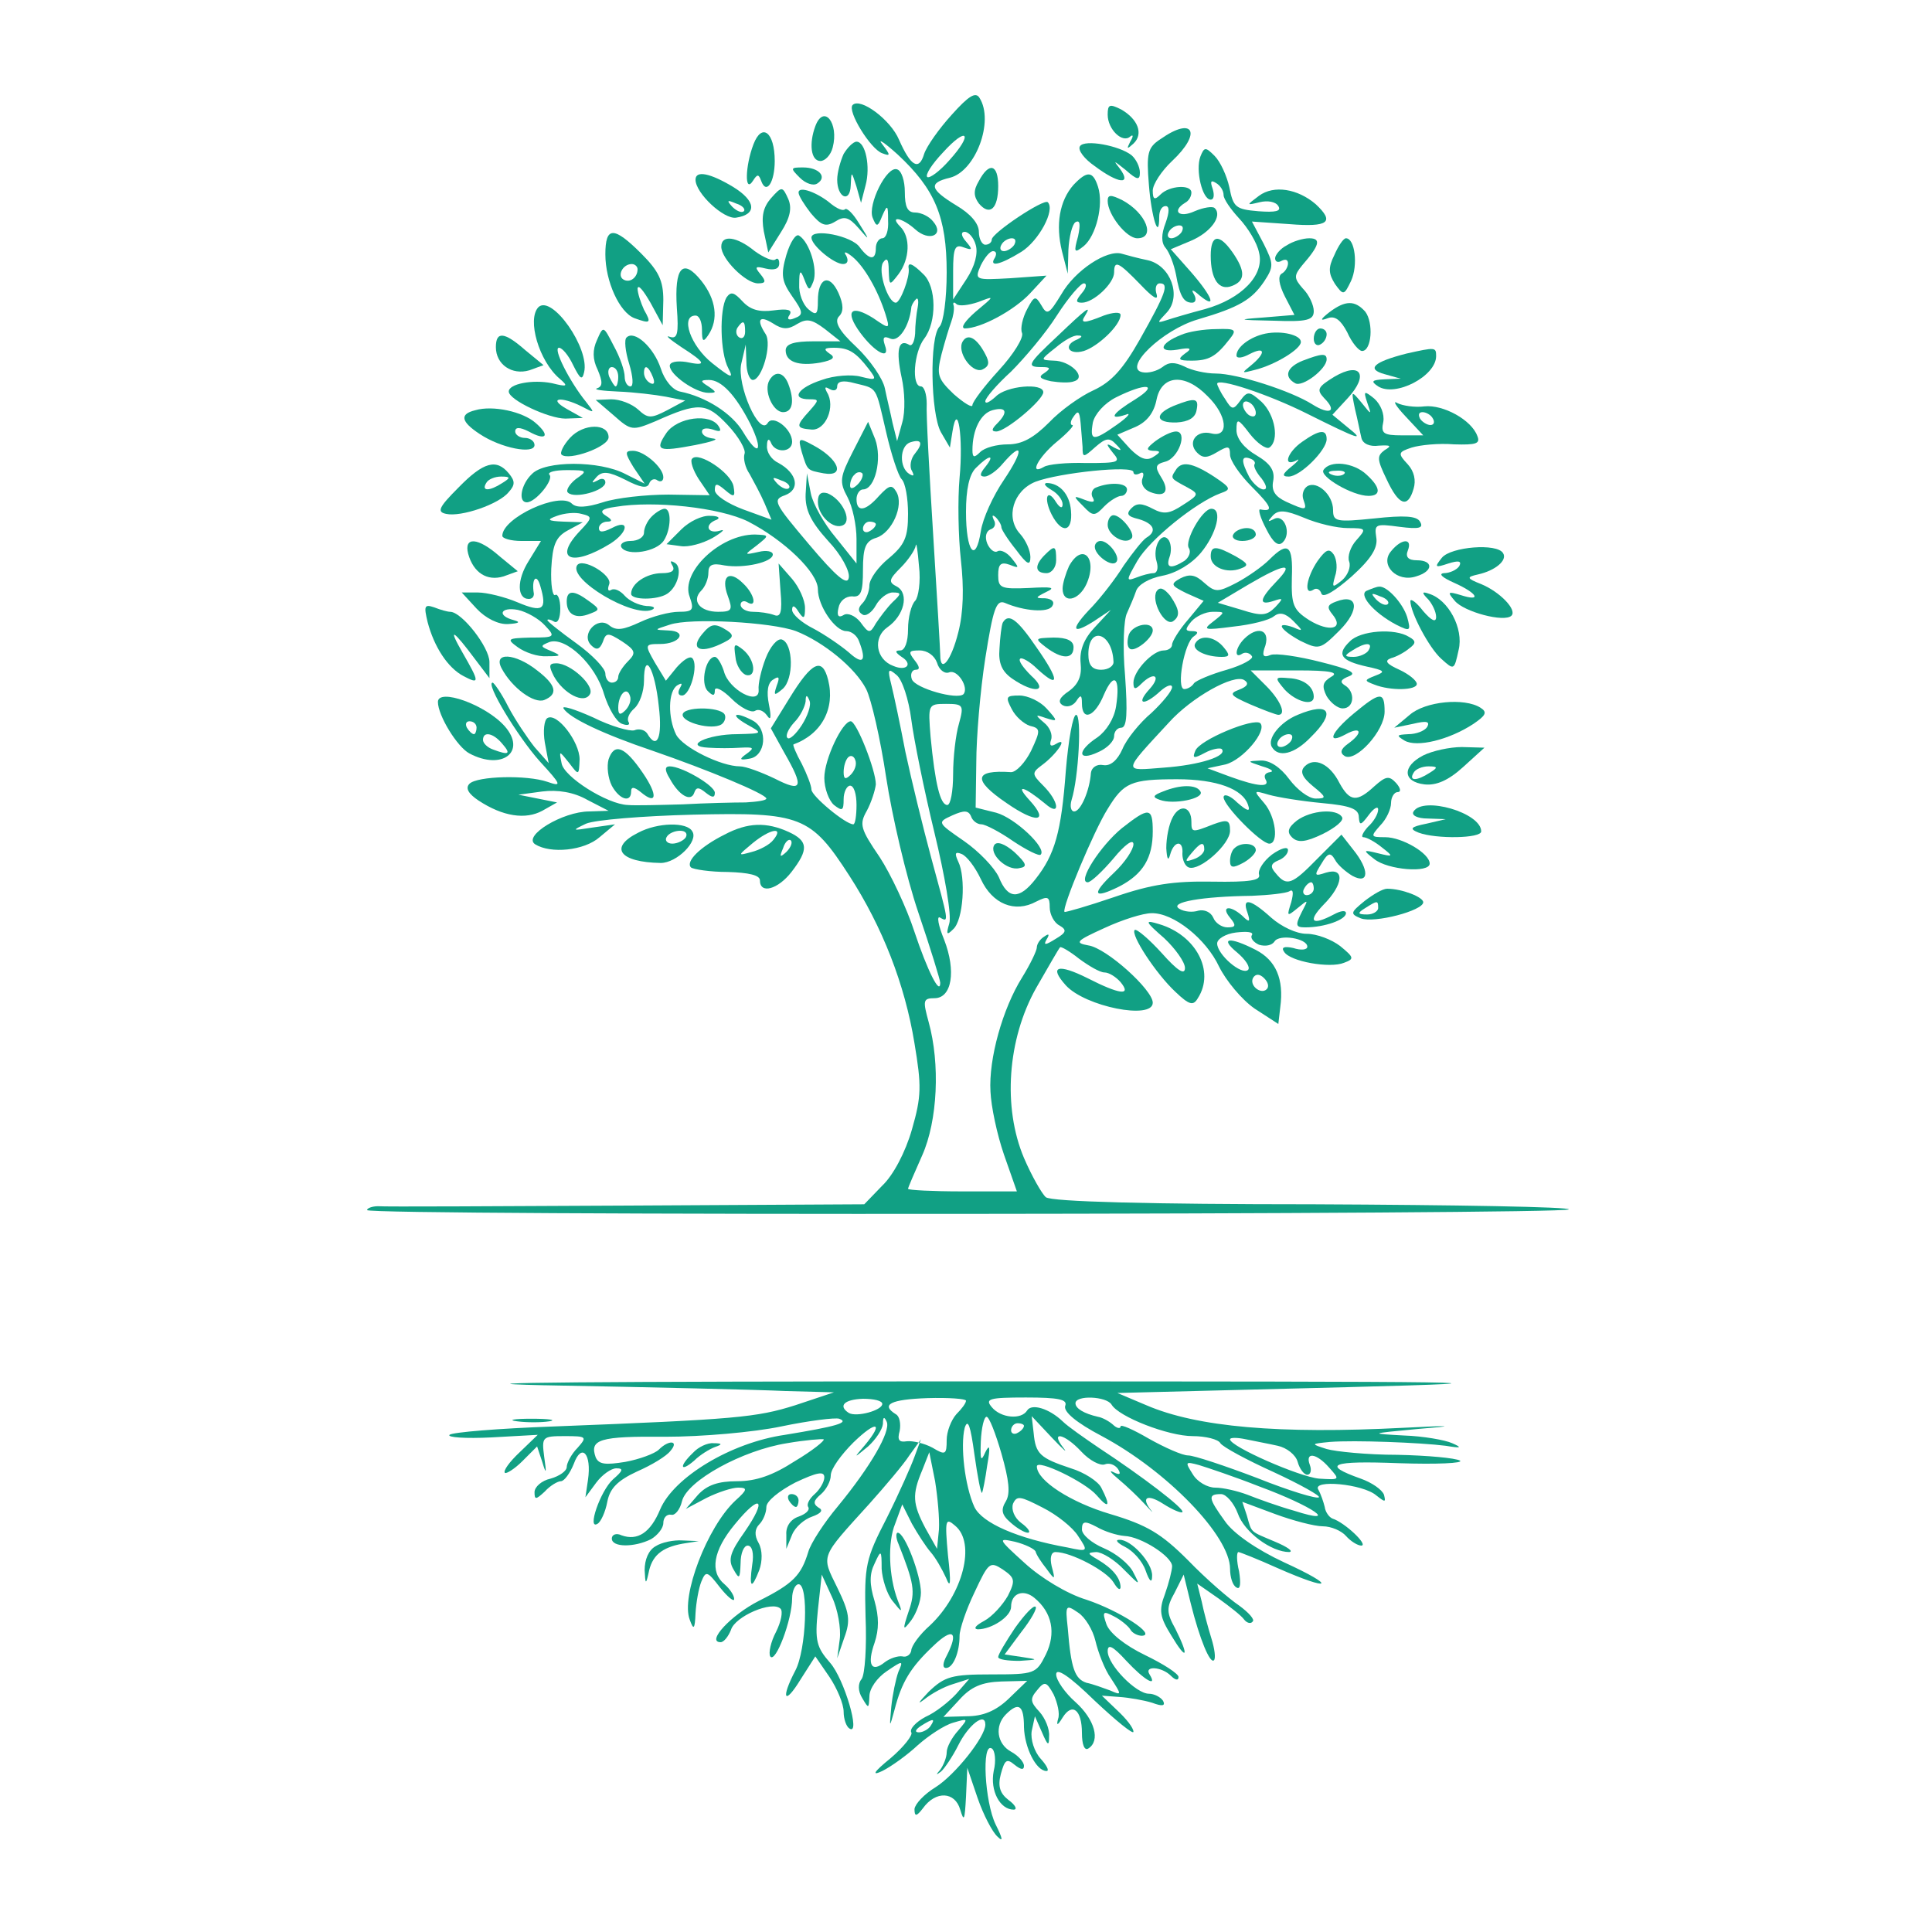 <?xml version="1.0" standalone="no"?>
<!DOCTYPE svg PUBLIC "-//W3C//DTD SVG 20010904//EN"
 "http://www.w3.org/TR/2001/REC-SVG-20010904/DTD/svg10.dtd">
<svg version="1.0" xmlns="http://www.w3.org/2000/svg"
 width="300pt" height="300pt" viewBox="0 0 300 300"
 preserveAspectRatio="xMidYMid meet">
<g transform="translate(0,300) scale(0.1,-0.1)"
fill="#11a084" stroke="none">
<path d="M1478 2822 c-20 -22 -39 -49 -43 -61 -8 -27 -21 -19 -39 22 -13 31
-60 66 -72 54 -9 -9 28 -69 46 -75 13 -5 13 -3 0 14 -8 10 3 3 24 -16 58 -54
76 -97 76 -183 0 -41 -5 -78 -11 -84 -16 -16 -14 -135 2 -164 l14 -24 4 25 c8
50 17 -9 11 -72 -3 -34 -2 -91 2 -127 5 -44 4 -82 -4 -113 -11 -44 -28 -65
-28 -35 0 6 -5 91 -11 187 -6 96 -11 187 -10 203 0 15 -4 27 -9 27 -15 0 -11
53 5 74 20 26 19 81 -1 100 -17 17 -25 20 -23 9 2 -13 -13 -53 -20 -53 -12 0
-28 48 -20 62 6 9 9 6 9 -12 1 -24 1 -24 15 -6 18 24 19 58 3 74 -18 18 3 14
23 -4 22 -20 46 -9 28 12 -6 8 -19 14 -28 14 -12 0 -16 9 -16 32 0 17 -5 33
-12 35 -16 6 -46 -55 -38 -75 6 -15 8 -15 15 3 8 18 9 17 9 -7 1 -16 -3 -28
-9 -28 -5 0 -10 -7 -10 -15 0 -20 -10 -19 -25 1 -12 18 -75 30 -75 15 0 -12
35 -41 49 -41 7 0 9 5 5 13 -5 7 -1 7 10 -2 18 -15 39 -51 51 -89 7 -23 7 -24
-19 -6 -35 22 -45 11 -20 -23 23 -31 47 -43 38 -19 -4 12 -2 15 9 10 13 -5 29
20 32 48 0 3 3 9 7 13 3 4 5 -1 3 -12 -2 -10 -4 -28 -4 -41 -1 -13 -5 -21 -10
-17 -16 9 -20 -9 -11 -51 5 -22 6 -53 1 -70 l-8 -29 -7 28 c-3 15 -9 39 -12
54 -3 15 -23 44 -44 64 -28 26 -35 40 -27 48 7 7 7 18 -1 36 -14 31 -32 24
-32 -12 0 -21 -2 -24 -15 -13 -8 7 -15 24 -14 39 0 22 2 23 8 7 7 -18 8 -18
14 -3 7 19 -6 61 -22 71 -5 4 -14 -10 -20 -30 -9 -31 -7 -41 9 -64 17 -24 18
-29 4 -34 -9 -4 -13 -2 -8 5 5 8 -3 10 -25 7 -22 -3 -36 1 -48 14 -13 14 -18
16 -25 6 -11 -19 -10 -86 3 -110 9 -17 4 -15 -25 8 -34 27 -50 74 -26 74 6 0
10 -10 10 -22 0 -19 2 -20 10 -8 16 24 12 55 -11 84 -29 36 -42 21 -38 -42 3
-40 1 -49 -11 -45 -8 3 0 -4 18 -16 39 -25 40 -30 7 -23 -14 2 -25 0 -25 -6 0
-14 40 -42 60 -42 13 0 13 1 0 10 -13 8 -13 10 1 10 19 0 41 -23 64 -68 21
-43 13 -53 -11 -13 -17 29 -58 55 -98 63 -11 2 -24 17 -30 36 -11 33 -41 60
-53 48 -4 -3 -2 -22 4 -41 6 -20 7 -35 2 -35 -5 0 -9 7 -9 15 0 9 -7 30 -17
48 -16 31 -16 32 -26 9 -7 -15 -7 -30 1 -46 8 -19 8 -26 -1 -29 -6 -2 9 -4 33
-5 25 -1 58 -5 74 -8 l30 -6 -28 -15 c-25 -13 -30 -13 -45 1 -10 9 -28 16 -42
16 l-24 -1 28 -24 c27 -24 29 -24 65 -9 67 30 79 29 112 -6 17 -18 29 -39 26
-45 -2 -7 1 -21 8 -31 6 -11 17 -31 23 -45 l11 -26 -44 16 c-24 9 -44 22 -44
30 0 11 3 11 16 0 14 -12 16 -11 13 6 -4 21 -54 54 -64 43 -4 -3 1 -18 10 -32
l17 -25 -64 1 c-35 0 -81 -5 -102 -12 -25 -8 -41 -9 -48 -2 -19 19 -108 -22
-108 -50 0 -4 13 -8 30 -8 l30 0 -19 -31 c-19 -30 -18 -59 0 -59 5 0 8 3 8 8
-4 23 4 33 10 12 11 -37 4 -42 -36 -25 -19 8 -47 15 -61 15 l-25 0 23 -25 c14
-15 34 -25 49 -24 17 1 20 3 9 6 -27 7 -21 21 6 16 14 -3 33 -14 42 -24 17
-18 16 -19 -22 -19 -36 -1 -38 -2 -20 -15 11 -8 31 -15 45 -14 23 0 23 1 7 8
-17 7 -18 8 -3 14 25 9 72 -35 85 -81 7 -22 19 -43 28 -46 8 -3 13 -2 10 3 -3
5 1 14 9 21 8 7 15 26 15 43 0 48 17 19 23 -40 6 -49 -3 -68 -18 -42 -4 6 -13
8 -20 5 -7 -2 -36 6 -64 20 -29 13 -49 19 -46 14 9 -15 62 -40 139 -66 84 -29
176 -67 176 -74 0 -3 -15 -5 -32 -6 -18 0 -62 -1 -98 -3 -36 -1 -74 -2 -85 -1
-32 1 -100 44 -103 65 -4 20 -4 20 12 0 15 -20 15 -19 16 6 0 27 -35 73 -50
64 -5 -3 -7 -20 -4 -38 l6 -32 -22 25 c-11 14 -30 42 -41 63 -10 20 -22 37
-24 37 -12 0 39 -84 73 -122 34 -37 35 -40 12 -32 -32 11 -109 9 -121 -3 -7
-7 -1 -16 14 -26 38 -25 73 -30 99 -16 l23 13 -30 6 -30 6 37 5 c24 3 49 -1
70 -13 l33 -17 -30 -1 c-41 0 -104 -38 -84 -51 24 -15 76 -10 100 11 l24 20
-35 -5 c-32 -5 -33 -5 -10 6 14 6 88 12 166 14 168 4 183 -2 243 -95 51 -79
86 -168 101 -260 11 -66 11 -82 -4 -134 -10 -35 -29 -71 -46 -87 l-28 -29
-369 -2 c-202 -1 -376 -2 -386 -1 -9 0 -17 -3 -17 -6 0 -9 1857 -7 1866 1 3 4
-175 7 -397 8 -252 0 -407 4 -415 11 -6 5 -22 33 -34 61 -33 78 -26 184 19
264 19 33 35 61 37 63 1 2 15 -6 30 -18 15 -11 32 -21 39 -21 7 0 18 -7 25
-15 18 -22 -2 -19 -51 6 -46 23 -61 19 -34 -11 30 -33 135 -54 135 -27 0 20
-72 85 -100 89 -22 4 -19 7 25 27 28 13 60 23 73 23 34 1 85 -40 105 -83 11
-22 35 -51 55 -65 l37 -24 3 26 c6 44 -7 73 -38 89 -41 21 -57 19 -29 -4 13
-11 21 -23 17 -27 -10 -9 -48 24 -48 41 0 7 13 15 29 17 17 2 28 1 25 -4 -3
-4 2 -11 11 -15 10 -3 20 -1 24 5 7 12 51 5 51 -8 0 -5 -10 -6 -22 -2 -14 3
-19 1 -14 -6 9 -15 71 -26 93 -17 16 6 16 8 -6 26 -13 10 -36 19 -52 19 -16 0
-39 11 -55 25 -32 29 -46 32 -37 8 5 -15 3 -16 -8 -5 -19 17 -34 15 -19 -3 10
-12 9 -15 -4 -15 -9 0 -19 7 -22 15 -4 9 -14 13 -23 11 -9 -3 -22 -2 -30 3
-16 10 35 19 113 20 26 1 53 4 58 7 6 4 7 -2 3 -17 -7 -22 -7 -23 10 -9 17 14
17 14 6 -7 -10 -20 -9 -23 6 -23 30 0 63 12 63 22 0 5 -8 4 -19 -2 -34 -18
-41 -11 -16 15 31 31 34 59 4 50 -18 -6 -19 -5 -7 14 10 17 14 18 21 6 4 -8
17 -19 27 -25 26 -14 27 9 1 41 l-18 23 -37 -37 c-40 -41 -48 -44 -65 -23 -9
10 -8 15 4 20 8 3 15 10 15 16 0 6 -11 3 -25 -7 -13 -10 -22 -24 -20 -31 3 -9
-14 -12 -73 -11 -59 1 -94 -4 -152 -24 -41 -14 -76 -24 -77 -23 -5 5 46 127
67 160 25 41 36 46 108 46 61 0 102 -15 110 -40 4 -11 -1 -10 -17 4 -11 11
-21 14 -21 8 0 -13 58 -72 71 -72 15 0 10 42 -8 63 -17 20 -17 20 7 13 14 -4
51 -10 83 -13 44 -4 57 -9 57 -22 1 -13 3 -13 15 3 8 11 15 15 15 9 0 -7 -7
-19 -16 -27 -8 -9 -11 -16 -7 -16 5 0 18 -7 29 -16 18 -14 18 -15 -6 -9 -24 6
-24 5 -6 -9 21 -17 86 -22 86 -7 0 16 -43 41 -69 41 -23 0 -23 1 -8 18 10 10
17 26 17 35 0 9 5 17 10 17 6 0 5 6 -2 14 -11 12 -16 11 -34 -5 -27 -25 -38
-24 -54 5 -15 30 -39 41 -54 26 -8 -8 -4 -17 13 -31 21 -17 21 -19 4 -19 -11
0 -29 14 -41 30 -14 19 -31 30 -45 29 -21 -1 -21 -1 3 -9 14 -4 19 -8 12 -9
-7 -1 -10 -5 -7 -11 8 -13 -11 -12 -55 4 l-35 13 28 6 c27 7 65 52 54 64 -10
9 -95 -26 -101 -43 -5 -12 -2 -12 15 -3 11 6 23 8 26 6 10 -11 -34 -25 -90
-29 -64 -5 -65 -9 8 70 35 39 101 76 117 66 8 -5 5 -10 -8 -15 -16 -6 -14 -9
18 -23 21 -9 40 -16 43 -16 13 0 3 23 -19 45 l-24 24 72 0 c52 0 66 -3 53 -10
-13 -8 -15 -14 -7 -30 6 -10 17 -19 25 -19 18 0 20 26 3 36 -8 5 -6 9 7 14 13
5 0 11 -44 22 -35 9 -70 14 -78 11 -12 -5 -14 -1 -8 15 7 25 -13 30 -33 10
-14 -14 -16 -32 -3 -23 5 3 12 1 15 -4 3 -4 -15 -14 -39 -21 -25 -7 -48 -17
-51 -21 -3 -5 -10 -9 -15 -9 -13 0 0 73 15 82 7 5 7 8 -3 8 -11 0 -11 3 -1 15
7 8 22 15 33 15 20 0 20 0 1 -15 -17 -13 -15 -14 31 -8 28 3 56 10 63 16 9 7
18 5 30 -7 16 -16 16 -17 0 -10 -29 10 -20 -4 11 -21 29 -14 31 -14 61 16 32
32 29 58 -5 45 -14 -5 -15 -9 -6 -20 19 -23 -5 -28 -36 -9 -25 16 -28 24 -27
66 2 51 -6 57 -35 28 -11 -11 -34 -27 -51 -36 -29 -15 -33 -15 -50 0 -14 13
-23 14 -37 7 -16 -9 -15 -11 9 -23 l27 -12 -24 -29 c-14 -16 -25 -34 -25 -39
0 -5 -6 -9 -13 -9 -17 0 -47 -32 -47 -50 0 -11 3 -11 12 -2 20 20 32 13 13 -8
-22 -24 -9 -27 17 -3 10 9 18 11 18 6 0 -6 -15 -24 -32 -40 -18 -15 -39 -41
-45 -56 -8 -18 -19 -27 -30 -25 -10 2 -18 -4 -19 -12 -2 -28 -16 -60 -26 -60
-5 0 -7 8 -4 18 11 35 16 132 7 132 -5 0 -12 -39 -16 -87 -7 -95 -17 -130 -47
-168 -25 -32 -43 -32 -57 3 -7 15 -31 40 -54 56 -42 29 -42 29 -18 40 18 8 25
8 29 -2 2 -6 9 -12 16 -12 6 0 29 -12 49 -26 21 -14 41 -24 43 -21 10 10 -40
57 -69 65 l-32 8 1 70 c0 38 6 111 14 162 12 76 17 91 30 86 30 -13 68 -16 74
-5 4 6 0 11 -11 12 -16 0 -16 1 2 10 15 7 8 8 -27 6 -44 -2 -48 0 -48 20 0 17
4 21 18 16 15 -6 15 -5 3 10 -7 9 -17 14 -22 11 -5 -3 -12 3 -16 12 -4 10 -2
19 5 22 7 2 9 9 5 15 -3 7 -2 8 3 4 5 -5 9 -12 9 -16 0 -3 10 -19 23 -35 17
-23 22 -25 22 -11 0 10 -7 26 -16 36 -23 25 -11 67 24 81 37 14 152 26 152 15
0 -4 4 -5 10 -2 5 3 7 0 4 -8 -3 -8 2 -17 12 -21 23 -9 31 1 17 23 -10 16 -9
20 6 24 21 5 36 47 17 47 -7 0 -21 -7 -32 -15 -14 -11 -15 -14 -4 -15 13 0 13
-2 0 -10 -10 -6 -20 -2 -35 13 l-20 22 28 12 c18 8 29 22 33 43 8 38 44 41 79
5 31 -30 34 -65 6 -58 -23 6 -38 -14 -22 -30 9 -9 16 -8 31 1 17 10 20 10 20
-4 0 -9 15 -31 34 -50 31 -31 34 -39 13 -35 -4 1 0 -13 9 -30 11 -22 19 -28
26 -21 14 14 2 45 -14 36 -10 -5 -10 -4 -2 5 9 10 20 9 49 -3 21 -9 51 -16 68
-16 29 0 29 -1 13 -19 -9 -10 -14 -25 -11 -33 3 -8 -2 -21 -11 -29 -15 -12
-16 -12 -11 6 4 11 3 26 -2 34 -7 10 -12 8 -25 -10 -17 -25 -22 -54 -7 -45 5
4 11 1 13 -6 3 -7 22 5 47 27 31 28 41 45 38 61 -3 20 -1 21 36 16 31 -4 38
-2 32 8 -5 9 -25 10 -71 5 -59 -6 -64 -5 -64 13 0 24 -25 46 -40 37 -6 -4 -9
-13 -6 -21 6 -17 4 -17 -27 -3 -17 8 -23 17 -20 32 3 16 -4 27 -26 40 -19 11
-31 26 -31 39 0 19 2 19 21 -6 11 -14 25 -24 30 -21 16 11 9 51 -12 71 -19 17
-22 17 -33 2 -11 -15 -13 -15 -24 3 -7 10 -12 21 -12 23 0 10 79 -16 139 -46
82 -41 92 -44 63 -21 l-23 19 24 26 c33 36 20 57 -21 33 -26 -16 -28 -20 -16
-33 21 -21 9 -27 -18 -10 -33 21 -117 48 -150 48 -16 0 -38 5 -49 11 -15 7
-24 7 -34 -1 -8 -6 -22 -10 -31 -8 -31 6 31 66 86 82 65 19 84 31 103 59 15
23 15 27 -1 59 l-18 34 58 -4 c61 -5 71 3 41 31 -28 24 -65 30 -88 13 -20 -15
-20 -15 1 -10 12 3 25 1 29 -6 5 -8 -4 -10 -31 -8 -35 3 -39 6 -45 37 -4 18
-14 40 -23 49 -14 14 -16 14 -22 -1 -8 -21 3 -67 16 -67 5 0 6 7 3 17 -4 11
-3 14 5 9 7 -4 12 -12 12 -19 0 -6 11 -22 24 -36 14 -15 28 -38 31 -53 9 -35
-27 -72 -84 -88 -23 -6 -50 -14 -59 -17 -16 -5 -16 -5 0 12 23 25 6 73 -30 81
-15 3 -33 8 -40 10 -23 7 -73 -26 -94 -63 -19 -31 -22 -33 -31 -17 -9 15 -11
15 -22 -6 -7 -13 -11 -30 -8 -37 3 -7 -13 -33 -36 -58 -22 -24 -41 -49 -41
-54 0 -5 -13 3 -29 17 -25 24 -27 30 -19 62 5 19 12 42 15 50 3 8 5 19 4 25
-2 5 0 7 4 3 4 -4 19 -2 34 3 26 10 26 10 -4 -15 -16 -14 -24 -25 -17 -26 25
0 77 28 102 55 l25 27 -56 -4 c-55 -3 -56 -3 -46 20 6 12 14 22 19 22 5 0 6
-4 3 -10 -10 -15 7 -12 41 9 27 17 53 65 41 77 -6 6 -87 -48 -87 -58 0 -4 -4
-8 -10 -8 -5 0 -10 9 -10 20 0 13 -13 28 -35 41 -41 25 -44 35 -10 43 40 10
69 88 46 124 -6 10 -17 3 -43 -26z m-4 -71 c-15 -17 -30 -28 -34 -26 -4 3 7
20 24 38 38 42 48 30 10 -12z m41 -131 c4 -13 -1 -33 -14 -53 l-21 -32 0 44
c0 36 3 42 16 37 14 -5 15 -4 4 9 -8 9 -8 15 -2 15 6 0 14 -9 17 -20z m60 0
c-3 -5 -11 -10 -16 -10 -6 0 -7 5 -4 10 3 6 11 10 16 10 6 0 7 -4 4 -10z m196
-62 c18 -19 28 -26 25 -15 -3 9 -1 17 5 17 15 0 9 -16 -31 -87 -26 -46 -44
-66 -72 -79 -20 -9 -51 -31 -69 -50 -24 -24 -42 -34 -64 -34 -17 0 -36 -5 -43
-12 -9 -9 -12 -9 -12 3 0 32 13 57 31 62 22 6 25 -3 7 -21 -8 -8 -9 -12 -1
-12 15 0 73 49 73 61 0 15 -58 10 -74 -7 -9 -8 -16 -12 -16 -7 0 5 18 26 40
46 21 21 54 60 71 87 18 28 37 50 42 50 5 0 4 -7 -3 -15 -10 -12 -10 -15 0
-15 18 0 50 30 50 47 0 20 7 16 41 -19z m-533 -61 c15 9 23 7 43 -8 l24 -19
-42 0 c-30 0 -43 -4 -43 -14 0 -18 20 -25 54 -19 20 4 24 8 14 14 -10 7 -8 9
7 9 23 0 34 -7 54 -33 13 -17 12 -18 -12 -12 -14 4 -42 2 -61 -5 -37 -12 -49
-30 -19 -30 15 0 15 -1 0 -18 -22 -24 -21 -27 3 -29 22 -2 38 36 24 58 -4 8
-3 9 4 5 7 -4 12 -2 12 4 0 8 9 10 27 5 36 -9 32 -3 49 -76 8 -35 19 -68 24
-73 6 -6 10 -30 10 -54 0 -36 -5 -48 -30 -69 -16 -13 -30 -32 -30 -42 0 -9 -5
-22 -11 -28 -7 -7 -7 -13 0 -17 5 -4 15 3 21 14 6 11 18 20 26 20 14 0 14 -2
0 -15 -9 -9 -20 -24 -26 -33 -9 -16 -11 -16 -24 2 -8 10 -20 15 -26 11 -8 -5
-11 -1 -8 11 2 11 11 18 21 18 14 -2 17 7 17 41 0 35 4 45 21 50 24 8 43 50
31 71 -7 12 -11 11 -27 -6 -21 -24 -35 -26 -35 -5 0 8 5 15 10 15 19 0 30 48
19 78 l-11 27 -23 -45 c-21 -41 -22 -48 -9 -72 8 -15 14 -44 14 -65 l0 -38
-32 40 c-18 21 -36 53 -39 69 l-6 31 -2 -32 c-1 -25 8 -43 35 -73 20 -21 34
-47 32 -57 -2 -13 -19 1 -62 52 -54 64 -57 69 -37 76 24 9 19 34 -10 50 -11 5
-19 17 -18 27 0 10 3 12 6 5 6 -17 33 -16 33 1 0 20 -30 43 -38 29 -13 -21
-48 59 -41 92 l7 30 1 -27 c0 -16 5 -28 10 -28 14 0 30 55 20 71 -15 23 -10
30 11 17 15 -10 24 -10 38 -1z m-81 -12 c0 -8 -4 -12 -9 -9 -5 3 -6 10 -3 15
9 13 12 11 12 -6z m-197 -70 c0 -8 -2 -15 -4 -15 -2 0 -6 7 -10 15 -3 8 -1 15
4 15 6 0 10 -7 10 -15z m54 -1 c3 -8 2 -12 -4 -9 -6 3 -10 10 -10 16 0 14 7
11 14 -7z m749 -34 c-36 -22 -43 -33 -15 -24 9 4 4 -3 -13 -15 -38 -27 -43
-26 -38 3 3 13 18 30 36 39 46 23 68 21 30 -3z m187 -21 c0 -6 -4 -7 -10 -4
-5 3 -10 11 -10 16 0 6 5 7 10 4 6 -3 10 -11 10 -16z m-272 -16 c1 -10 2 -26
3 -37 0 -17 1 -17 20 0 16 14 22 15 32 4 10 -10 9 -11 -3 -5 -13 8 -13 6 -2
-8 13 -15 9 -16 -41 -16 -31 1 -60 -2 -66 -6 -24 -14 -9 15 20 39 17 14 28 26
24 26 -3 0 -3 5 0 10 9 14 11 13 13 -7z m-257 -47 c-7 -8 -9 -21 -5 -27 4 -8
3 -9 -4 -5 -16 10 -15 43 1 49 18 6 21 -1 8 -17z m138 -41 c-17 -25 -33 -60
-36 -80 -8 -51 -23 -32 -23 30 0 35 5 59 16 69 20 20 30 21 14 1 -9 -11 -9
-15 -1 -15 6 0 19 9 28 20 32 37 33 21 2 -25z m389 24 c-2 -3 3 -13 11 -22 8
-11 9 -17 3 -17 -6 0 -16 9 -22 19 -13 25 -13 34 1 29 6 -2 9 -6 7 -9z m-616
-31 c-7 -7 -12 -8 -12 -2 0 6 3 14 7 17 3 4 9 5 12 2 2 -3 -1 -11 -7 -17z
m-107 -6 c-3 -3 -11 0 -18 7 -9 10 -8 11 6 5 10 -3 15 -9 12 -12z m-63 -52
c56 -29 108 -79 108 -105 0 -26 27 -65 44 -65 8 0 17 -7 20 -16 12 -31 6 -37
-16 -17 -13 11 -38 28 -55 37 -18 9 -33 22 -33 29 0 8 4 7 10 -3 8 -12 10 -11
10 6 0 12 -9 32 -20 45 l-21 24 3 -43 c3 -33 0 -41 -10 -37 -8 3 -22 5 -33 5
-10 0 -19 5 -19 11 0 5 5 7 10 4 16 -10 12 12 -6 29 -22 22 -35 11 -24 -19 8
-22 7 -25 -15 -25 -28 0 -42 17 -26 33 6 6 11 18 11 28 0 12 6 15 25 11 30 -5
75 5 75 17 0 5 -10 7 -22 4 -23 -5 -23 -5 -3 10 20 16 20 16 -3 17 -54 0 -116
-59 -101 -97 7 -20 5 -23 -17 -23 -14 0 -41 -7 -60 -16 -26 -12 -37 -14 -48
-5 -18 15 -45 -14 -28 -31 8 -8 13 -7 18 5 5 15 8 15 30 1 21 -14 22 -18 9
-31 -8 -8 -15 -19 -15 -24 0 -5 -4 -9 -10 -9 -5 0 -10 6 -10 14 0 8 -20 29
-45 47 -25 18 -45 34 -45 36 0 2 5 1 10 -2 6 -4 10 5 10 20 0 14 -4 24 -8 21
-4 -2 -7 16 -6 41 2 37 7 49 25 59 l24 13 -30 1 c-25 1 -27 3 -10 9 11 4 28 6
38 3 17 -4 17 -6 -2 -26 -43 -45 -13 -57 47 -20 28 18 30 39 2 24 -14 -7 -20
-7 -20 0 0 5 6 10 13 10 8 0 8 3 -2 9 -11 7 -7 11 15 14 59 10 162 -1 206 -23z
m198 -4 c0 -3 -4 -8 -10 -11 -5 -3 -10 -1 -10 4 0 6 5 11 10 11 6 0 10 -2 10
-4z m61 -119 c-6 -6 -11 -26 -11 -44 0 -20 -5 -33 -12 -33 -9 0 -8 -3 2 -10
18 -11 8 -23 -13 -14 -27 10 -32 44 -9 60 26 18 34 52 15 63 -14 7 -13 11 6
30 11 11 22 27 23 34 1 6 3 -8 5 -32 3 -24 -1 -49 -6 -54z m561 30 c-27 -28
-28 -38 -4 -30 15 5 15 4 2 -10 -13 -13 -21 -14 -52 -4 l-37 11 47 28 c58 34
73 35 44 5z m-746 -77 c43 -17 92 -57 109 -90 8 -16 22 -77 31 -137 9 -59 31
-154 50 -210 19 -56 34 -105 34 -109 0 -21 -20 19 -40 79 -12 37 -37 90 -54
116 -30 44 -32 51 -20 72 7 13 13 32 14 41 0 22 -30 98 -39 98 -13 0 -41 -59
-41 -88 0 -16 7 -35 15 -42 13 -10 15 -9 15 9 0 11 5 21 10 21 6 0 10 -13 10
-30 0 -16 -2 -30 -5 -30 -12 0 -65 44 -65 54 0 6 -7 24 -15 40 -9 16 -14 29
-13 30 44 16 65 56 54 100 -9 36 -25 29 -60 -28 l-29 -47 21 -38 c31 -54 28
-62 -15 -40 -21 10 -45 19 -54 19 -29 0 -88 29 -99 49 -13 26 -13 68 2 77 7 4
8 3 4 -4 -4 -7 -3 -12 3 -12 13 0 26 48 16 58 -4 4 -14 -3 -24 -14 l-17 -21
-17 28 c-16 28 -16 29 8 29 31 0 43 20 13 21 -23 1 -23 1 2 9 32 11 158 4 196
-10z m219 -49 c3 -11 12 -18 19 -15 13 5 31 -24 22 -34 -10 -9 -74 9 -80 23
-3 8 0 15 6 15 7 0 6 5 -2 15 -10 13 -9 15 8 15 12 0 23 -8 27 -19z m-40 -88
c4 -31 20 -110 36 -176 16 -66 27 -129 23 -141 -5 -17 -4 -19 6 -9 16 14 20
81 8 105 -6 13 -5 16 5 12 8 -3 21 -20 30 -39 18 -39 53 -53 86 -35 18 9 21 8
21 -9 0 -11 7 -24 15 -28 12 -7 11 -11 -6 -21 -16 -10 -19 -10 -14 -1 5 8 4
10 -3 5 -7 -4 -12 -12 -12 -17 0 -5 -10 -26 -23 -47 -30 -48 -52 -126 -49
-177 1 -23 10 -66 21 -98 l20 -57 -85 0 c-46 0 -84 2 -84 4 0 2 10 25 22 52
24 54 28 142 10 207 -9 33 -9 37 9 37 27 0 34 42 15 91 -9 22 -12 38 -6 34 14
-8 13 -6 -14 93 -13 48 -31 122 -40 164 -8 42 -18 89 -22 105 -6 24 -5 26 8
15 9 -7 19 -38 23 -69z m-444 14 c-8 -8 -11 -7 -11 4 0 20 13 34 18 19 3 -7
-1 -17 -7 -23z m274 -23 c-9 -14 -19 -23 -22 -20 -4 3 1 14 10 24 10 10 17 25
18 33 0 10 2 11 6 1 3 -7 -3 -24 -12 -38z m244 2 c-5 -17 -9 -52 -9 -78 0 -27
-4 -48 -9 -48 -11 0 -19 33 -26 106 -4 50 -4 51 24 51 27 0 28 -2 20 -31z
m-168 -79 c-8 -8 -11 -7 -11 4 0 9 3 19 7 23 4 4 9 2 11 -4 3 -7 -1 -17 -7
-23z m719 -177 c0 -5 -5 -10 -11 -10 -5 0 -7 5 -4 10 3 6 8 10 11 10 2 0 4 -4
4 -10z m-73 -156 c-9 -9 -28 6 -21 18 4 6 10 6 17 -1 6 -6 8 -13 4 -17z"/>
<path d="M1643 2479 c-48 -45 -50 -49 -25 -49 13 0 14 -2 4 -9 -10 -6 -8 -9
10 -13 13 -2 29 -3 36 0 20 6 -6 32 -32 32 -21 1 -21 1 3 20 13 11 28 20 35
19 7 0 7 -2 -1 -6 -23 -9 -14 -25 10 -18 22 7 57 40 57 56 0 5 -12 4 -26 -1
-32 -13 -37 -12 -29 0 11 18 1 10 -42 -31z"/>
<path d="M1195 2410 c-10 -16 5 -50 21 -50 15 0 18 18 8 44 -7 18 -20 21 -29
6z"/>
<path d="M1245 2298 c9 -29 8 -28 34 -33 35 -6 23 23 -17 44 -22 12 -23 11
-17 -11z"/>
<path d="M1270 2221 c0 -22 25 -45 40 -36 13 8 -3 40 -25 49 -10 3 -15 -1 -15
-13z"/>
<path d="M1012 2198 c-7 -7 -12 -18 -12 -25 0 -7 -9 -13 -21 -13 -11 0 -17 -5
-14 -10 9 -14 55 -7 66 11 11 17 12 49 1 49 -4 0 -13 -5 -20 -12z"/>
<path d="M1058 2178 l-23 -23 22 -3 c12 -2 34 4 50 13 15 9 20 14 11 11 -20
-6 -25 10 -5 17 6 3 2 6 -10 6 -13 1 -33 -9 -45 -21z"/>
<path d="M896 2122 c-13 -22 86 -81 116 -69 7 3 3 6 -8 6 -12 1 -27 8 -34 16
-7 8 -16 12 -21 9 -5 -3 -6 1 -3 9 5 14 -42 42 -50 29z"/>
<path d="M1044 2122 c5 -8 -1 -12 -16 -12 -24 0 -48 -16 -48 -32 0 -10 41 -10
56 0 17 11 24 41 12 48 -7 4 -8 3 -4 -4z"/>
<path d="M880 2066 c0 -20 14 -28 36 -19 16 6 16 7 -2 20 -23 17 -34 17 -34
-1z"/>
<path d="M1090 2015 c-18 -22 -4 -30 27 -16 22 10 24 14 12 22 -19 12 -25 11
-39 -6z"/>
<path d="M1189 1978 c-7 -18 -12 -40 -11 -49 2 -26 -47 0 -54 29 -4 12 -10 22
-14 22 -14 0 -23 -41 -11 -53 8 -8 11 -8 11 1 0 7 12 1 26 -13 14 -14 30 -22
36 -19 6 4 14 0 19 -7 6 -9 7 -3 3 17 -4 20 -2 34 7 39 9 6 10 3 5 -10 -5 -15
-4 -16 9 -5 18 15 17 71 -1 77 -7 2 -18 -11 -25 -29z"/>
<path d="M1142 1980 c1 -13 9 -25 16 -28 17 -5 15 23 -4 39 -14 11 -15 10 -12
-11z"/>
<path d="M1060 1890 c0 -12 45 -24 60 -15 5 3 8 11 5 16 -8 12 -65 12 -65 -1z"/>
<path d="M1160 1875 c25 -14 25 -14 -15 -15 -47 0 -85 -19 -45 -21 14 -1 36
-1 50 0 20 1 22 0 10 -9 -13 -9 -12 -11 4 -8 25 4 29 46 5 59 -28 15 -37 10
-9 -6z"/>
<path d="M1720 2822 c0 -23 23 -45 35 -34 5 4 5 0 0 -8 -6 -12 -5 -12 5 -3 16
15 7 38 -19 53 -18 9 -21 8 -21 -8z"/>
<path d="M1266 2804 c-10 -27 -7 -54 8 -54 7 0 16 9 19 21 10 38 -14 68 -27
33z"/>
<path d="M1170 2776 c-13 -34 -14 -77 -1 -57 7 11 9 11 13 0 8 -22 21 -2 21
31 0 45 -20 60 -33 26z"/>
<path d="M1802 2784 c-20 -13 -22 -22 -18 -71 4 -51 16 -88 16 -50 0 10 4 17
10 17 6 0 6 -9 0 -26 -7 -18 -7 -31 0 -39 6 -7 13 -26 16 -41 6 -34 12 -44 25
-44 6 0 7 6 3 13 -5 8 -2 8 9 -2 27 -22 20 -2 -14 37 l-31 35 31 13 c31 13 50
39 37 51 -3 3 -17 1 -31 -5 -24 -11 -36 0 -15 13 6 3 10 10 10 16 0 13 -34 11
-48 -3 -9 -9 -12 -8 -12 6 0 10 14 31 30 46 47 44 33 70 -18 34z m33 -144 c-3
-5 -11 -10 -16 -10 -6 0 -7 5 -4 10 3 6 11 10 16 10 6 0 7 -4 4 -10z"/>
<path d="M1310 2761 c-5 -11 -10 -29 -10 -40 0 -28 20 -37 21 -9 1 23 1 23 9
-2 l7 -25 7 27 c8 29 0 68 -14 68 -5 0 -14 -9 -20 -19z"/>
<path d="M1677 2773 c-4 -6 7 -20 23 -31 36 -27 58 -30 39 -4 -11 14 -10 13 9
-2 18 -16 22 -16 22 -4 0 9 -6 21 -13 27 -19 15 -73 25 -80 14z"/>
<path d="M1242 2724 c9 -9 21 -13 27 -9 16 10 3 25 -22 25 -20 0 -20 -1 -5
-16z"/>
<path d="M1520 2719 c-9 -15 -8 -24 0 -35 17 -20 30 -8 30 27 0 34 -14 38 -30
8z"/>
<path d="M1080 2721 c0 -21 44 -62 63 -59 33 5 31 26 -5 48 -35 21 -58 26 -58
11z m75 -49 c-3 -3 -11 0 -18 7 -9 10 -8 11 6 5 10 -3 15 -9 12 -12z"/>
<path d="M1667 2713 c-22 -25 -28 -62 -18 -103 l9 -35 1 37 c1 20 6 40 11 43
7 4 8 -3 4 -22 -7 -25 -6 -27 9 -15 19 16 31 64 22 92 -8 25 -17 25 -38 3z"/>
<path d="M1197 2692 c-12 -14 -15 -28 -11 -51 l7 -33 20 32 c14 22 17 37 11
51 -9 20 -10 20 -27 1z"/>
<path d="M1240 2701 c0 -5 9 -19 19 -32 16 -19 23 -22 38 -13 14 9 21 7 36
-10 18 -21 18 -20 1 7 -9 15 -19 25 -22 22 -3 -3 -12 1 -21 8 -21 18 -51 29
-51 18z"/>
<path d="M1720 2688 c0 -21 29 -58 46 -58 29 0 14 39 -23 59 -18 9 -23 9 -23
-1z"/>
<path d="M940 2605 c0 -42 22 -90 45 -99 25 -9 27 -8 15 13 -5 11 -10 26 -10
33 1 7 9 -3 20 -22 l19 -35 1 39 c0 30 -7 45 -34 72 -43 43 -56 43 -56 -1z
m50 -23 c0 -13 -12 -22 -22 -16 -10 6 -1 24 13 24 5 0 9 -4 9 -8z"/>
<path d="M1120 2617 c0 -19 38 -57 57 -57 12 0 13 3 4 14 -10 12 -8 13 8 9 13
-3 21 -1 21 8 0 7 -3 9 -6 6 -4 -3 -18 3 -32 13 -28 23 -52 26 -52 7z"/>
<path d="M1880 2603 c0 -37 13 -55 33 -47 21 8 21 23 1 52 -21 30 -34 28 -34
-5z"/>
<path d="M1998 2619 c-10 -5 -18 -15 -18 -20 0 -6 5 -7 10 -4 6 3 10 2 10 -4
0 -5 -4 -13 -10 -16 -6 -4 -4 -17 5 -35 l15 -29 -48 -4 c-42 -3 -41 -4 16 -5
52 -2 62 1 62 15 0 9 -7 25 -17 35 -14 16 -14 20 -1 36 27 31 30 42 11 42 -10
0 -26 -5 -35 -11z"/>
<path d="M2072 2604 c-10 -20 -9 -29 1 -45 13 -18 14 -18 25 5 11 24 6 66 -8
66 -4 0 -12 -12 -18 -26z"/>
<path d="M836 2523 c-18 -19 1 -84 33 -111 14 -12 12 -13 -12 -7 -30 6 -67 -1
-67 -13 0 -13 62 -42 88 -42 l27 1 -25 14 c-30 17 -9 20 23 4 21 -11 21 -11 7
7 -26 32 -52 84 -42 84 5 0 15 -12 22 -27 11 -22 14 -24 17 -11 9 37 -50 121
-71 101z"/>
<path d="M2064 2515 c-14 -11 -15 -14 -2 -9 11 4 20 -3 30 -22 7 -16 18 -29
23 -29 15 0 18 44 5 61 -16 18 -31 18 -56 -1z"/>
<path d="M1834 2480 c-33 -13 -37 -28 -6 -23 21 4 24 2 12 -6 -12 -9 -10 -11
10 -11 27 0 38 6 59 33 12 15 10 17 -20 16 -19 0 -44 -4 -55 -9z"/>
<path d="M1965 2482 c-24 -5 -45 -21 -45 -34 0 -5 9 -4 20 2 25 13 26 2 3 -17
-16 -13 -16 -13 7 -7 31 8 70 32 70 43 0 11 -30 18 -55 13z"/>
<path d="M2040 2474 c0 -8 5 -12 10 -9 6 3 10 10 10 16 0 5 -4 9 -10 9 -5 0
-10 -7 -10 -16z"/>
<path d="M770 2461 c0 -27 25 -44 52 -36 l22 8 -28 23 c-33 29 -46 30 -46 5z"/>
<path d="M1495 2470 c-10 -16 14 -50 30 -44 11 5 12 11 5 24 -13 25 -27 33
-35 20z"/>
<path d="M2184 2451 c-51 -13 -63 -24 -34 -32 l25 -7 -25 -1 c-20 -1 -22 -3
-10 -11 27 -17 90 16 90 47 0 14 -1 14 -46 4z"/>
<path d="M2023 2440 c-25 -10 -30 -25 -12 -35 11 -7 49 22 49 37 0 10 -8 9
-37 -2z"/>
<path d="M2104 2365 c4 -16 8 -37 10 -45 2 -9 13 -14 27 -12 18 1 21 0 9 -7
-12 -9 -12 -14 3 -45 19 -41 33 -46 42 -15 4 13 1 27 -9 38 -16 17 -15 19 6
26 13 4 42 7 66 5 34 -1 41 1 36 13 -9 25 -53 49 -82 46 -15 -2 -34 1 -42 5
-8 5 -3 -4 12 -20 l28 -30 -33 0 c-29 0 -33 3 -29 21 2 12 -4 27 -14 36 -16
13 -17 12 -11 -6 7 -20 7 -20 -9 0 -16 19 -16 19 -10 -10z m121 -15 c3 -5 2
-10 -4 -10 -5 0 -13 5 -16 10 -3 6 -2 10 4 10 5 0 13 -4 16 -10z"/>
<path d="M1823 2370 c-31 -13 -29 -27 4 -26 18 1 29 7 31 19 4 19 -2 20 -35 7z"/>
<path d="M738 2363 c-25 -6 -22 -18 7 -37 33 -22 85 -32 85 -17 0 6 -7 11 -15
11 -8 0 -15 5 -15 10 0 7 7 7 21 0 27 -15 34 -7 11 13 -20 18 -67 28 -94 20z"/>
<path d="M1035 2328 c-19 -28 -13 -30 45 -19 25 5 37 9 28 10 -10 1 -18 5 -18
11 0 5 7 6 17 3 11 -4 14 -3 9 5 -13 21 -64 14 -81 -10z"/>
<path d="M885 2320 c-10 -11 -16 -23 -13 -26 11 -10 73 12 73 27 0 22 -39 22
-60 -1z"/>
<path d="M2022 2314 c-23 -16 -31 -40 -9 -29 6 4 3 -1 -7 -9 -15 -12 -16 -16
-5 -16 18 0 59 41 59 58 0 16 -11 15 -38 -4z"/>
<path d="M984 2274 l17 -25 -30 15 c-40 21 -125 21 -145 0 -17 -16 -22 -44 -8
-44 14 0 43 36 35 43 -3 4 9 7 27 7 32 0 33 -1 14 -14 -10 -8 -16 -18 -12 -21
10 -10 58 3 58 16 0 6 -6 7 -12 3 -10 -5 -10 -4 -2 5 9 10 19 9 45 -4 23 -12
34 -14 37 -6 2 6 8 9 13 5 5 -3 9 -1 9 5 0 15 -30 41 -47 41 -13 0 -13 -3 1
-26z"/>
<path d="M712 2243 c-31 -31 -34 -38 -19 -41 23 -5 82 15 97 34 10 11 10 17 0
29 -19 23 -39 18 -78 -22z m68 7 c-20 -13 -33 -13 -25 0 3 6 14 10 23 10 15 0
15 -2 2 -10z"/>
<path d="M1825 2269 c-8 -12 -7 -12 19 -26 18 -10 18 -11 -7 -27 -21 -14 -30
-15 -47 -6 -17 9 -25 9 -33 1 -9 -9 -6 -13 11 -17 24 -7 29 -19 12 -29 -6 -4
-21 -23 -35 -43 -13 -21 -35 -49 -49 -64 -34 -35 -33 -45 2 -23 l27 18 -25
-27 c-17 -18 -24 -36 -22 -56 2 -19 -3 -32 -18 -43 -15 -10 -18 -17 -10 -22 7
-4 16 -1 21 6 7 11 9 10 9 -3 0 -29 20 -21 34 13 16 37 26 27 19 -18 -3 -19
-15 -38 -29 -48 -32 -21 -31 -38 1 -23 14 6 25 17 25 25 0 7 5 13 11 13 9 0
10 23 6 81 -4 44 -2 88 3 97 4 9 11 25 14 34 3 10 20 20 41 24 21 4 45 18 60
36 24 29 34 68 16 68 -14 0 -42 -50 -35 -61 4 -6 0 -15 -7 -20 -21 -13 -29
-11 -23 6 3 8 3 19 -1 26 -11 16 -26 -11 -19 -33 3 -10 1 -18 -5 -18 -5 0 -17
-3 -27 -7 -16 -6 -15 -4 2 26 19 33 91 91 129 105 17 6 17 8 -10 26 -34 22
-51 25 -60 9z m-96 -296 c1 -7 -8 -13 -19 -13 -14 0 -20 7 -20 24 0 45 37 34
39 -11z"/>
<path d="M2055 2270 c-6 -10 45 -40 70 -40 20 0 19 13 -3 33 -20 19 -57 23
-67 7z m32 -6 c-3 -3 -12 -4 -19 -1 -8 3 -5 6 6 6 11 1 17 -2 13 -5z"/>
<path d="M1633 2239 c9 -5 17 -15 17 -22 0 -7 -4 -6 -10 3 -14 23 -20 7 -7
-19 16 -31 33 -27 30 6 -2 26 -18 43 -38 43 -5 -1 -2 -5 8 -11z"/>
<path d="M1702 2243 c-6 -2 -9 -10 -5 -16 4 -7 0 -8 -13 -3 -18 7 -18 6 -2
-10 15 -16 18 -16 33 0 9 9 21 16 26 16 5 0 9 5 9 10 0 10 -26 12 -48 3z"/>
<path d="M1720 2185 c0 -16 27 -32 37 -21 7 7 -16 36 -28 36 -5 0 -9 -7 -9
-15z"/>
<path d="M1915 2170 c-3 -5 3 -10 14 -10 12 0 21 5 21 10 0 6 -6 10 -14 10 -8
0 -18 -4 -21 -10z"/>
<path d="M727 2140 c8 -29 29 -43 55 -35 l22 8 -28 23 c-34 30 -56 31 -49 4z"/>
<path d="M1700 2151 c0 -13 26 -32 33 -24 8 7 -11 33 -24 33 -5 0 -9 -4 -9 -9z"/>
<path d="M2160 2144 c-18 -21 9 -49 39 -39 27 8 27 25 1 25 -13 0 -18 5 -14
15 8 20 -10 19 -26 -1z"/>
<path d="M1622 2138 c-16 -16 -15 -28 3 -28 8 0 15 9 15 20 0 23 -2 24 -18 8z"/>
<path d="M1880 2136 c0 -17 25 -27 46 -19 14 5 12 8 -7 19 -31 17 -39 17 -39
0z"/>
<path d="M2239 2134 c-12 -15 -11 -16 10 -9 16 5 21 4 17 -4 -4 -6 -15 -11
-24 -11 -9 -1 -2 -7 16 -15 36 -16 44 -30 10 -19 -20 6 -21 5 -9 -9 14 -17 77
-34 88 -23 9 9 -18 37 -47 49 -23 9 -23 11 -5 15 27 6 46 22 39 33 -9 16 -81
10 -95 -7z"/>
<path d="M1660 2121 c-5 -11 -10 -27 -10 -35 0 -24 25 -19 37 7 18 40 -6 66
-27 28z"/>
<path d="M1796 2082 c-9 -15 12 -54 25 -47 12 8 11 18 -4 40 -10 12 -16 14
-21 7z"/>
<path d="M2123 2083 c-15 -5 9 -34 45 -53 22 -11 23 -10 17 12 -7 22 -32 49
-44 47 -3 0 -11 -3 -18 -6z m32 -21 c-3 -3 -11 0 -18 7 -9 10 -8 11 6 5 10 -3
15 -9 12 -12z"/>
<path d="M2218 2069 c6 -7 12 -19 12 -27 0 -9 -7 -6 -20 9 -10 13 -19 20 -20
16 0 -18 29 -73 48 -90 20 -18 20 -18 27 14 8 33 -16 78 -46 87 -11 4 -12 2
-1 -9z"/>
<path d="M664 2034 c10 -38 31 -71 56 -84 25 -13 25 -10 -2 37 -23 40 -15 36
20 -11 l22 -29 0 25 c0 23 -43 78 -61 78 -4 0 -15 3 -25 7 -15 5 -16 2 -10
-23z"/>
<path d="M1557 2033 c-2 -5 -4 -22 -5 -40 -2 -23 4 -36 20 -47 35 -24 57 -20
29 5 -12 12 -20 23 -17 26 2 3 15 -4 27 -16 35 -32 34 -17 -1 33 -30 44 -44
55 -53 39z"/>
<path d="M1753 2015 c-3 -9 -3 -19 1 -22 7 -7 36 16 36 28 0 15 -30 10 -37 -6z"/>
<path d="M2096 2004 c-21 -20 -14 -30 26 -39 28 -6 30 -8 14 -14 -18 -7 -18
-8 -2 -14 25 -10 66 -9 66 1 0 5 -12 15 -27 22 -20 9 -24 14 -13 18 8 2 21 9
28 15 11 8 11 12 0 18 -22 14 -76 10 -92 -7z m29 -14 c-3 -5 -14 -10 -23 -10
-15 0 -15 2 -2 10 20 13 33 13 25 0z"/>
<path d="M1624 1995 c25 -19 43 -19 43 0 0 10 -10 15 -31 15 -29 -1 -30 -1
-12 -15z"/>
<path d="M1856 2001 c-6 -10 16 -21 41 -21 13 0 13 3 3 15 -14 17 -36 20 -44
6z"/>
<path d="M779 1962 c16 -30 50 -55 66 -49 22 9 19 23 -11 46 -34 27 -69 29
-55 3z"/>
<path d="M860 1950 c15 -27 47 -44 56 -28 8 13 -30 48 -52 48 -12 0 -12 -4 -4
-20z"/>
<path d="M1995 1929 c18 -19 45 -26 45 -11 0 16 -16 28 -39 29 -22 2 -22 1 -6
-18z"/>
<path d="M680 1910 c0 -21 30 -70 49 -80 51 -27 89 3 55 42 -30 34 -104 60
-104 38z m60 -40 c0 -5 -2 -10 -4 -10 -3 0 -8 5 -11 10 -3 6 -1 10 4 10 6 0
11 -4 11 -10z m40 -25 c14 -16 10 -18 -14 -9 -9 3 -16 10 -16 15 0 14 16 11
30 -6z"/>
<path d="M1571 1899 c6 -12 19 -23 28 -26 17 -4 17 -7 2 -39 -9 -18 -23 -33
-31 -33 -58 4 -60 -12 -7 -48 46 -32 67 -30 36 4 -24 26 -10 23 24 -5 24 -21
22 3 -3 28 -18 18 -18 20 -2 32 22 16 42 45 22 33 -8 -5 -11 -3 -8 6 3 8 -2
20 -11 27 -14 12 -14 13 3 7 19 -6 19 -5 1 15 -10 11 -29 20 -42 20 -21 0 -22
-2 -12 -21z"/>
<path d="M2102 1892 c-36 -30 -43 -49 -12 -32 24 13 27 2 3 -15 -11 -8 -13
-14 -5 -19 17 -10 62 39 62 69 0 32 -7 31 -48 -3z"/>
<path d="M2189 1890 l-24 -20 29 6 c21 5 27 4 22 -5 -4 -6 -17 -11 -29 -11
-19 -1 -19 -2 -6 -10 19 -11 69 1 107 26 19 13 22 18 11 25 -25 16 -86 10
-110 -11z"/>
<path d="M2015 1890 c-27 -11 -48 -37 -40 -50 10 -17 35 -11 60 15 40 39 30
56 -20 35z m-10 -40 c-3 -5 -11 -10 -16 -10 -6 0 -7 5 -4 10 3 6 11 10 16 10
6 0 7 -4 4 -10z"/>
<path d="M945 1821 c-3 -11 -1 -29 5 -41 12 -22 30 -27 30 -9 0 8 5 7 15 -1
25 -21 27 -5 3 30 -28 41 -44 47 -53 21z"/>
<path d="M2210 1827 c-33 -17 -32 -41 2 -45 18 -2 37 6 60 27 l33 30 -35 1
c-19 0 -46 -6 -60 -13z m10 -27 c-20 -13 -33 -13 -25 0 3 6 14 10 23 10 15 0
15 -2 2 -10z"/>
<path d="M1040 1791 c14 -26 33 -37 38 -22 3 9 7 9 18 0 10 -8 14 -8 14 0 0
11 -51 41 -70 41 -8 0 -8 -6 0 -19z"/>
<path d="M1806 1771 c-16 -6 -17 -9 -5 -13 21 -8 70 2 63 13 -6 11 -31 11 -58
0z"/>
<path d="M1821 1731 c-6 -11 -10 -32 -10 -48 1 -17 3 -21 6 -10 6 22 21 23 19
1 0 -9 4 -19 10 -21 17 -6 64 36 64 57 0 17 -4 18 -26 10 -33 -13 -34 -13 -34
4 0 24 -18 28 -29 7z m49 -50 c0 -5 -7 -12 -16 -15 -14 -5 -15 -4 -4 9 14 17
20 19 20 6z"/>
<path d="M2195 1740 c-4 -6 6 -11 22 -11 l28 -1 -30 -7 c-25 -5 -27 -8 -12
-14 27 -10 97 -9 97 2 0 29 -90 55 -105 31z"/>
<path d="M1742 1714 c-33 -27 -70 -84 -53 -84 5 0 23 17 40 37 18 22 31 31 31
22 0 -8 -13 -28 -30 -44 -36 -34 -33 -42 9 -21 36 19 51 44 51 85 0 38 -6 38
-48 5z"/>
<path d="M2014 1726 c-14 -11 -16 -18 -8 -26 9 -9 21 -8 48 5 20 10 33 21 30
26 -8 14 -48 11 -70 -5z"/>
<path d="M991 1707 c-46 -23 -29 -46 35 -47 25 0 59 34 49 49 -8 15 -54 14
-84 -2z m74 -7 c-3 -5 -13 -10 -21 -10 -8 0 -12 5 -9 10 3 6 13 10 21 10 8 0
12 -4 9 -10z"/>
<path d="M1125 1704 c-38 -19 -61 -42 -52 -51 4 -3 30 -7 57 -7 33 -1 50 -5
50 -13 0 -22 28 -14 49 13 27 35 26 48 -4 62 -35 16 -64 15 -100 -4z m76 -8
c-6 -8 -22 -16 -34 -19 -22 -6 -22 -6 2 14 27 22 49 26 32 5z m20 -19 c-10 -9
-11 -8 -5 6 3 10 9 15 12 12 3 -3 0 -11 -7 -18z"/>
<path d="M1544 1688 c-9 -14 20 -41 39 -36 13 2 11 7 -8 25 -15 13 -27 17 -31
11z"/>
<path d="M1917 1683 c-4 -3 -7 -12 -7 -20 0 -11 5 -11 20 -3 11 6 20 15 20 20
0 11 -23 13 -33 3z"/>
<path d="M2119 1601 c-22 -18 -23 -20 -6 -27 21 -8 97 12 97 25 0 8 -33 21
-56 21 -7 0 -22 -9 -35 -19z m21 -11 c0 -5 -8 -10 -17 -10 -15 0 -16 2 -3 10
19 12 20 12 20 0z"/>
<path d="M1808 1543 c17 -16 32 -37 32 -46 0 -12 -12 -4 -36 23 -20 22 -39 38
-42 36 -7 -7 33 -68 63 -96 22 -21 28 -22 35 -10 27 42 -3 98 -60 115 -23 7
-23 5 8 -22z"/>
<path d="M845 849 c165 -3 334 -7 375 -9 l75 -2 -60 -20 c-60 -19 -92 -22
-375 -33 -85 -3 -158 -9 -162 -13 -4 -4 25 -6 65 -4 l72 4 -28 -27 c-16 -15
-26 -29 -23 -32 2 -2 15 6 27 18 l23 23 8 -24 c6 -20 7 -19 3 8 -4 31 -3 32
32 32 34 0 35 -1 20 -18 -10 -10 -17 -24 -17 -30 0 -6 -11 -14 -25 -18 -14 -3
-25 -13 -25 -21 0 -12 2 -12 16 1 8 9 20 16 25 16 5 0 14 12 20 27 12 33 28
16 22 -25 l-4 -27 17 23 c9 12 23 22 31 22 12 0 10 -4 -5 -17 -20 -18 -41 -80
-24 -69 5 3 12 18 15 34 4 21 16 33 46 47 23 10 46 24 52 32 14 16 -2 18 -18
2 -6 -6 -30 -15 -52 -19 -31 -5 -41 -4 -46 7 -10 28 6 33 108 32 57 0 137 7
180 16 43 9 84 14 90 12 17 -6 -5 -12 -84 -25 -84 -12 -173 -66 -194 -116 -15
-36 -35 -49 -60 -40 -8 4 -15 1 -15 -5 0 -14 35 -14 61 -1 10 6 19 17 19 25 0
8 5 14 12 13 6 -2 14 8 17 21 8 32 94 79 163 90 29 5 55 7 57 6 2 -2 -18 -18
-45 -34 -34 -22 -60 -31 -89 -31 -30 0 -47 -6 -61 -21 l-19 -22 32 17 c18 9
40 16 49 16 15 0 15 -3 -4 -20 -44 -41 -85 -149 -71 -185 6 -17 8 -15 9 10 1
17 5 39 9 49 7 17 9 17 29 -9 12 -15 22 -23 22 -18 0 6 -7 16 -15 23 -23 19
-18 52 16 93 40 49 51 40 15 -12 -22 -31 -26 -43 -17 -58 9 -16 10 -15 11 10
0 15 5 27 11 27 7 0 10 -12 7 -30 -5 -36 -1 -39 11 -8 5 14 5 31 -1 42 -7 12
-6 22 1 29 6 6 11 18 11 27 0 9 20 25 45 38 34 16 45 18 45 8 0 -7 -7 -19 -15
-26 -8 -7 -13 -16 -10 -20 3 -5 -4 -11 -15 -15 -12 -4 -20 -15 -19 -28 l0 -22
9 22 c5 12 19 24 31 28 14 5 18 10 10 14 -9 6 -8 11 4 21 8 7 15 20 15 29 0
10 16 32 35 51 36 35 48 32 18 -4 -18 -21 -18 -21 5 -2 12 11 22 26 23 35 0
11 2 12 6 3 6 -15 -25 -69 -76 -131 -21 -25 -42 -57 -46 -71 -11 -36 -23 -49
-77 -76 -43 -22 -82 -64 -59 -64 5 0 12 9 16 19 6 21 64 46 77 33 4 -4 1 -20
-7 -36 -8 -15 -12 -33 -9 -38 8 -12 34 57 34 90 0 12 5 22 10 22 16 0 12 -102
-5 -134 -23 -44 -17 -55 8 -14 l23 36 22 -32 c12 -18 22 -42 22 -54 0 -11 4
-23 9 -26 18 -12 -8 77 -30 102 -21 24 -24 34 -19 82 l6 55 16 -35 c9 -19 14
-49 12 -65 l-4 -30 11 32 c10 27 8 39 -11 78 -25 51 -27 45 50 130 25 28 53
61 62 75 l18 25 -10 -27 c-5 -14 -24 -57 -43 -95 -33 -64 -35 -74 -33 -153 2
-47 -1 -90 -6 -97 -6 -7 -6 -19 1 -30 10 -17 10 -16 11 3 0 12 12 29 27 39 25
17 26 17 18 -1 -4 -11 -9 -35 -11 -54 -3 -34 -3 -34 5 -5 11 43 25 66 60 99
31 30 40 22 21 -15 -6 -11 -7 -19 -1 -19 11 0 21 24 21 50 0 10 10 40 23 67
22 47 24 49 44 36 19 -13 20 -17 8 -41 -8 -14 -24 -32 -37 -39 -13 -7 -17 -12
-10 -13 22 0 52 20 52 35 0 21 19 28 36 14 28 -23 34 -55 18 -88 -15 -30 -17
-31 -85 -31 -61 0 -72 -3 -97 -27 -15 -16 -19 -21 -7 -12 11 9 31 20 45 24
l25 8 -20 -23 c-11 -12 -32 -29 -48 -36 -15 -8 -25 -19 -22 -24 3 -4 -12 -23
-32 -40 -27 -22 -30 -28 -13 -20 14 7 39 25 55 40 17 15 41 31 55 35 24 7 24
7 8 -12 -10 -11 -18 -26 -18 -34 0 -8 -5 -20 -10 -27 -7 -8 -7 -9 1 -3 5 4 18
23 27 41 16 32 42 52 42 32 0 -19 -47 -78 -77 -97 -18 -11 -32 -26 -33 -34 0
-12 3 -12 13 1 20 28 50 26 58 -2 6 -20 7 -16 9 20 l2 45 16 -47 c9 -26 23
-53 31 -60 9 -9 8 -3 -3 19 -17 35 -22 128 -6 118 5 -3 7 -19 3 -35 -6 -31 10
-60 31 -60 6 0 3 7 -8 15 -13 10 -17 21 -12 40 6 22 9 25 21 15 10 -8 15 -9
15 -2 0 6 -9 16 -20 22 -22 12 -26 40 -8 58 20 20 28 14 28 -20 1 -32 19 -68
35 -68 5 0 0 9 -9 19 -10 11 -16 30 -14 43 l5 23 11 -25 c9 -21 11 -22 11 -6
1 11 -6 28 -15 38 -14 15 -15 20 -4 33 12 15 15 14 26 -6 6 -13 10 -30 7 -38
-3 -11 -1 -11 7 2 15 24 30 12 30 -24 0 -18 4 -28 10 -24 19 12 10 45 -20 72
-16 14 -30 34 -30 43 0 11 20 -2 60 -41 33 -31 60 -53 60 -48 0 6 -11 20 -25
33 l-24 23 27 -2 c15 -1 38 -5 51 -9 16 -6 21 -5 17 3 -4 6 -14 11 -22 11 -20
0 -64 45 -64 66 0 12 8 8 29 -15 28 -30 49 -42 36 -21 -9 14 19 12 33 -2 7 -7
12 -8 12 -2 0 5 -23 20 -52 34 -31 15 -55 34 -60 48 -7 20 -5 21 12 12 10 -5
22 -15 25 -20 3 -6 12 -10 18 -10 24 1 -35 39 -86 56 -30 9 -71 34 -96 57 -42
38 -42 39 -15 33 16 -4 30 -11 32 -15 1 -5 9 -17 17 -27 13 -18 14 -18 8 4 -3
13 -1 22 6 22 24 0 79 -29 90 -47 6 -10 10 -13 11 -8 0 15 -13 30 -35 43 -17
10 -17 11 -3 12 9 0 29 -12 44 -28 24 -24 25 -25 14 -4 -6 13 -27 30 -46 38
-19 8 -34 21 -34 29 0 13 4 14 23 4 12 -7 31 -13 43 -14 26 -1 74 -32 74 -47
0 -6 -5 -26 -11 -43 -10 -26 -8 -36 10 -65 24 -40 28 -33 6 11 -14 25 -14 33
-1 56 l14 28 11 -45 c14 -56 30 -94 36 -88 3 3 1 18 -4 34 -5 16 -12 42 -15
57 l-7 28 33 -23 c18 -13 36 -27 40 -33 4 -5 10 -7 13 -3 4 3 -6 14 -21 25
-15 10 -51 41 -79 70 -42 42 -64 55 -121 72 -61 18 -114 52 -114 74 0 12 75
-24 93 -45 19 -22 22 -17 7 12 -5 10 -27 24 -47 30 -48 16 -55 22 -58 55 l-3
26 31 -33 c18 -19 26 -26 18 -16 -21 27 2 22 28 -6 13 -14 29 -22 36 -20 7 3
16 0 21 -7 5 -8 3 -10 -7 -5 -8 4 -4 -1 8 -11 12 -10 30 -27 40 -38 10 -11 15
-16 11 -11 -17 21 -7 27 18 11 14 -9 28 -15 30 -13 4 5 -63 56 -130 100 -22
15 -48 33 -56 41 -21 20 -48 28 -55 17 -9 -15 -41 -12 -55 5 -11 13 -4 15 53
15 51 0 65 -3 61 -13 -3 -9 17 -26 57 -47 101 -54 199 -155 199 -206 0 -13 4
-26 10 -29 6 -4 7 6 4 25 -4 16 -4 30 -1 30 2 0 30 -11 61 -25 84 -37 93 -29
10 9 -43 20 -79 45 -92 64 -26 36 -27 42 -6 42 8 0 20 -14 26 -30 10 -29 52
-60 80 -60 7 1 -3 8 -22 16 -40 17 -36 13 -44 41 l-7 21 51 -19 c27 -10 61
-19 74 -19 13 0 29 -7 36 -15 7 -8 18 -15 24 -15 11 1 -26 36 -45 42 -5 2 -11
10 -12 18 -2 8 -6 20 -10 27 -10 16 69 9 90 -9 14 -11 15 -11 12 1 -3 8 -19
19 -36 25 -62 22 -46 28 59 24 59 -2 101 0 95 4 -7 4 -50 8 -97 9 -47 0 -96 5
-110 9 -25 8 -25 8 5 11 38 3 141 -1 180 -6 24 -4 26 -3 10 4 -11 5 -45 11
-75 12 -54 3 -54 3 20 10 62 5 58 6 -20 2 -194 -10 -321 1 -400 35 l-45 19
355 9 c306 8 223 9 -595 9 -554 0 -825 -2 -650 -6z m525 -29 c0 -10 -40 -21
-52 -14 -17 11 -7 21 22 22 17 0 30 -3 30 -8z m130 5 c0 -4 -7 -13 -15 -21 -8
-9 -15 -27 -15 -40 0 -23 -2 -24 -22 -12 -13 7 -31 11 -40 10 -12 -2 -15 2
-11 16 2 11 0 23 -6 26 -24 15 -8 23 49 25 33 1 60 -1 60 -4z m226 -6 c11 -19
88 -49 126 -49 20 0 40 -5 43 -11 4 -6 41 -26 83 -45 41 -19 73 -37 70 -39 -3
-3 -46 10 -96 30 -50 19 -98 35 -107 35 -9 0 -36 12 -61 26 -24 14 -44 23 -44
19 0 -4 -6 -3 -12 3 -7 6 -17 11 -23 12 -22 5 -35 13 -35 21 0 13 48 11 56 -2z
m-201 -137 c1 2 5 21 8 43 5 28 4 34 -3 20 -7 -16 -8 -12 -7 17 1 21 5 38 9
38 4 0 14 -26 23 -57 12 -42 14 -62 7 -74 -8 -13 -7 -21 7 -33 10 -9 22 -16
27 -16 5 0 1 7 -10 15 -11 8 -16 21 -13 30 6 13 11 12 46 -6 22 -11 47 -31 55
-44 16 -24 16 -25 -16 -18 -78 14 -133 38 -145 63 -15 33 -22 95 -15 123 5 15
9 3 15 -41 5 -35 10 -62 12 -60z m65 104 c0 -3 -4 -8 -10 -11 -5 -3 -10 -1
-10 4 0 6 5 11 10 11 6 0 10 -2 10 -4z m394 -31 c14 -3 28 -14 31 -25 3 -11
10 -20 15 -20 5 0 7 7 4 15 -8 21 10 19 30 -4 17 -19 17 -19 -16 -17 -31 3
-138 50 -138 61 0 3 11 3 25 0 14 -3 36 -7 49 -10z m-526 -130 l-3 -30 -18 32
c-20 38 -21 52 -5 90 l11 28 9 -45 c4 -25 7 -58 6 -75z m497 67 c84 -31 127
-61 55 -38 -25 7 -58 19 -73 25 -16 6 -38 11 -50 11 -12 0 -28 9 -35 21 -12
19 -12 20 10 14 13 -4 55 -18 93 -33z m-510 -102 c8 -9 18 -27 24 -40 7 -18 8
-9 3 35 -5 55 -4 59 11 46 33 -27 12 -107 -39 -155 -16 -14 -29 -32 -29 -39
-1 -6 -7 -11 -14 -9 -7 1 -19 -3 -27 -9 -21 -17 -28 -4 -16 30 7 21 7 40 0 65
-8 26 -8 42 0 58 10 22 11 22 11 -8 1 -16 8 -39 17 -50 15 -19 16 -19 8 1 -14
37 -16 90 -4 119 l11 30 15 -30 c9 -16 22 -36 29 -44z m256 -138 c4 -17 14
-44 24 -58 17 -26 17 -27 -1 -19 -11 4 -27 10 -37 12 -18 6 -24 22 -29 85 -4
36 -3 37 16 24 11 -7 23 -27 27 -44z m-135 -90 c-20 -19 -40 -27 -65 -27 l-36
-1 25 27 c18 20 35 27 65 28 l40 1 -29 -28z m-121 -42 c-3 -5 -12 -10 -18 -10
-7 0 -6 4 3 10 19 12 23 12 15 0z"/>
<path d="M1395 603 c24 -61 27 -74 16 -105 -10 -30 -9 -31 4 -14 8 11 15 30
15 43 0 27 -25 93 -36 93 -3 0 -3 -8 1 -17z"/>
<path d="M803 793 c15 -2 37 -2 50 0 12 2 0 4 -28 4 -27 0 -38 -2 -22 -4z"/>
<path d="M1076 744 c-22 -21 -20 -31 2 -12 9 9 24 18 32 21 12 4 12 6 -2 6 -9
1 -24 -6 -32 -15z"/>
<path d="M1225 670 c3 -5 8 -10 11 -10 2 0 4 5 4 10 0 6 -5 10 -11 10 -5 0 -7
-4 -4 -10z"/>
<path d="M1018 599 c-11 -6 -17 -21 -17 -37 1 -22 2 -23 6 -5 5 27 20 40 53
46 l25 4 -25 1 c-14 1 -33 -3 -42 -9z"/>
<path d="M1747 598 c12 -6 27 -22 32 -37 6 -17 10 -20 10 -8 1 20 -33 57 -51
56 -7 0 -3 -5 9 -11z"/>
<path d="M1576 472 c-14 -21 -26 -41 -26 -45 0 -4 15 -6 33 -6 30 2 30 2 4 6
l-27 4 26 35 c15 19 25 37 22 39 -3 3 -17 -12 -32 -33z"/>
</g>
</svg>
